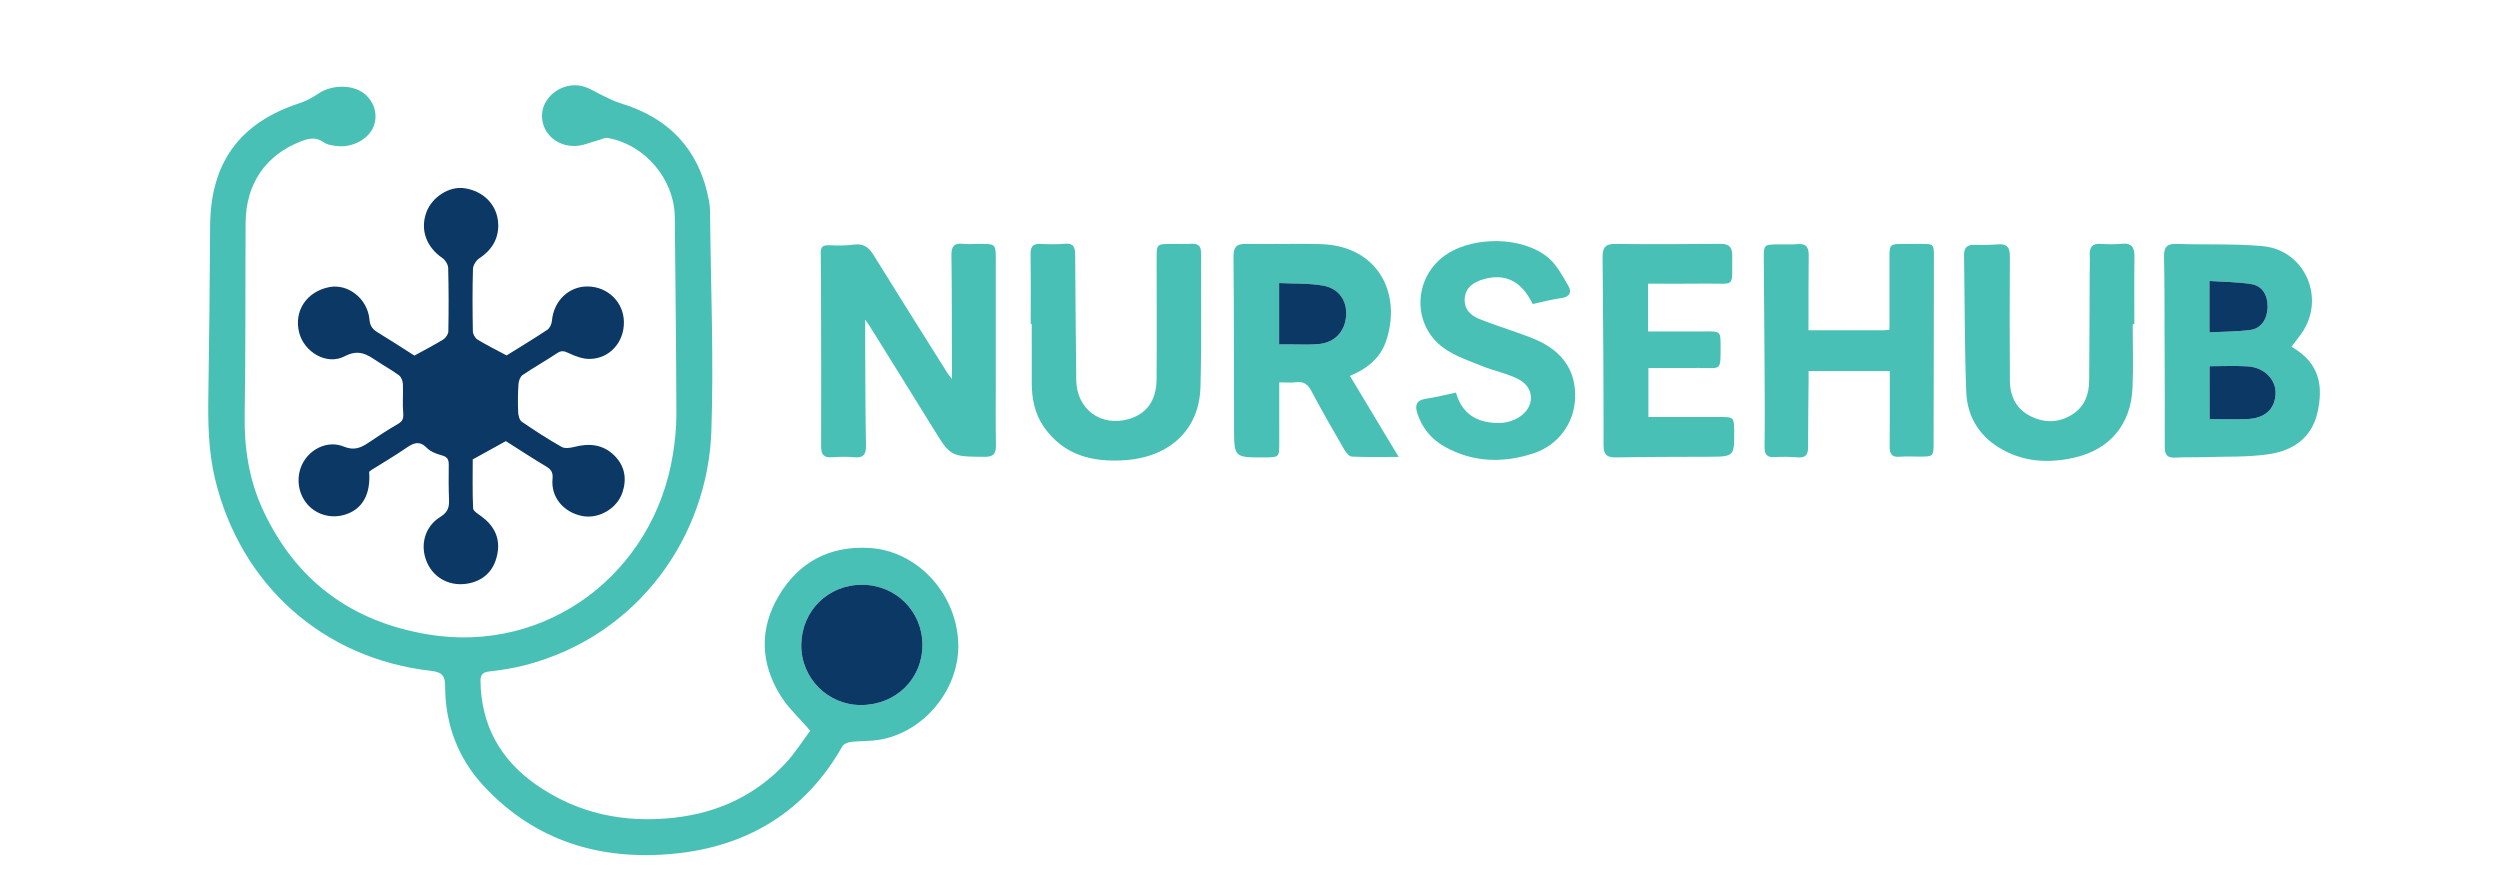 <svg xmlns="http://www.w3.org/2000/svg" xmlns:xlink="http://www.w3.org/1999/xlink" id="Layer_1" x="0px" y="0px" viewBox="0 0 1242.86 444" style="enable-background:new 0 0 1242.86 444;" xml:space="preserve"><style type="text/css">	.st0{fill:#49C0B6;}	.st1{fill:#0C3866;}</style><g>	<path class="st0" d="M402.8,363.25c-5.48-6.35-10.88-11.24-14.61-17.19c-10.21-16.28-10.85-33.41-0.93-50.01  c9.97-16.69,25.18-24.71,44.74-23.65c23.58,1.28,43.11,21.93,44.37,46.62c1.18,23.16-16.98,45.49-39.94,48.86  c-4.42,0.65-8.96,0.45-13.41,0.97c-1.49,0.17-3.53,0.96-4.19,2.11c-18.47,32.53-47.16,49.84-83.56,53.44  c-36.34,3.59-69.03-6-94.69-33.55c-12.87-13.82-19.17-30.54-19.29-49.46c-0.03-4.93-0.94-7.2-6.97-7.88  c-53.77-6.06-94.79-42.8-107.44-95.51c-3.33-13.88-3.51-27.99-3.29-42.16c0.42-27.82,0.71-55.65,0.87-83.48  c0.18-31.43,14.66-51.35,44.41-61.04c3.37-1.1,6.62-2.88,9.57-4.88c6.58-4.47,17.23-4.48,22.92,0.31  c4.89,4.12,6.6,10.49,4.34,16.19c-2.39,6.03-10.21,10.45-17.68,9.7c-2.44-0.24-5.24-0.58-7.13-1.93c-4.02-2.85-7.58-1.87-11.6-0.3  c-17.23,6.77-27.05,21-27.18,40.24c-0.21,31.83,0.06,63.67-0.47,95.49c-0.28,16.6,2.15,32.48,9.15,47.5  c16.33,35.08,43.9,55.4,81.95,61.75c59.27,9.89,112.39-30.54,121.8-89.57c1.04-6.54,1.74-13.22,1.72-19.83  c-0.1-32.66-0.45-65.32-0.79-97.98c-0.2-18.94-14.82-36.17-33.42-39.44c-1.24-0.22-2.67,0.58-4.01,0.93  c-4.12,1.08-8.22,3.04-12.35,3.08c-9.91,0.09-16.96-7.45-16.18-16.3c0.76-8.55,10.12-15.48,19.38-13.59  c4.04,0.83,7.71,3.46,11.57,5.22c2.53,1.16,5.02,2.52,7.67,3.3c24.83,7.39,39.83,23.59,44.45,49.2c0.29,1.63,0.4,3.31,0.42,4.96  c0.33,36.33,1.89,72.7,0.65,108.97c-1.77,51.8-35.86,101.71-92.79,116.4c-5.76,1.49-11.71,2.4-17.62,3.07  c-3.45,0.39-4.41,1.72-4.36,5.03c0.37,21.57,9.7,38.48,27.02,50.81c20.84,14.83,44.33,19.71,69.58,16.83  c21.43-2.44,39.96-11.03,54.79-26.77C395.21,374.53,399.05,368.26,402.8,363.25z M428.52,290.71c-16.89,0-29.98,12.96-30.17,29.87  c-0.18,16.46,13.12,29.92,29.59,29.93c17.36,0.01,30.62-12.92,30.64-29.86C458.59,303.91,445.34,290.71,428.52,290.71z"></path>	<path class="st1" d="M206.01,176.78c5.24-2.88,9.93-5.27,14.39-8.04c1.22-0.76,2.46-2.63,2.49-4.01c0.19-10.49,0.2-21-0.08-31.49  c-0.05-1.71-1.42-3.97-2.88-4.96c-8.05-5.47-11.21-14.26-7.86-22.99c2.83-7.38,11.21-12.7,18.5-11.75  c9.66,1.26,16.78,8.29,17.12,17.86c0.26,7.31-3.22,12.97-9.47,17.07c-1.56,1.02-3.04,3.45-3.09,5.27  c-0.3,10.32-0.24,20.66-0.05,30.99c0.03,1.41,1.13,3.37,2.32,4.1c4.48,2.73,9.2,5.06,14.45,7.87c6.24-3.89,13.36-8.18,20.27-12.77  c1.22-0.81,2.13-2.84,2.26-4.39c0.85-9.95,8.38-17.27,17.92-17.12c9.97,0.16,17.76,7.87,17.87,17.68  c0.12,10.07-7.11,18.23-17.03,18.35c-3.47,0.04-7.16-1.35-10.38-2.88c-2.19-1.04-3.56-1.46-5.71-0.04  c-5.68,3.77-11.65,7.11-17.28,10.94c-1.19,0.81-1.92,2.97-2.02,4.57c-0.31,4.62-0.35,9.27-0.15,13.89  c0.07,1.65,0.65,3.95,1.83,4.75c6.44,4.43,13.02,8.68,19.81,12.52c1.62,0.92,4.34,0.48,6.37-0.04c7.45-1.93,14.31-1.21,19.9,4.39  c5.18,5.19,6.21,11.61,3.87,18.45c-2.72,7.95-11.88,13.14-19.92,11.54c-9.31-1.86-15.63-9.32-14.78-18.4  c0.3-3.26-0.6-4.7-3.17-6.23c-6.98-4.18-13.79-8.64-20.05-12.6c-5.52,3.05-10.55,5.83-16.45,9.1c0,7.37-0.18,15.84,0.18,24.28  c0.06,1.35,2.4,2.76,3.9,3.85c6.14,4.45,9.5,10.3,8.33,17.94c-1.31,8.58-6.38,13.84-14.09,15.49c-9.01,1.93-17.41-2.17-21-10.25  c-3.72-8.38-1.32-17.88,6.6-22.76c3.63-2.24,4.46-4.71,4.3-8.48c-0.24-5.82-0.2-11.66-0.14-17.49c0.02-2.5-0.69-3.86-3.37-4.59  c-2.67-0.72-5.64-1.82-7.5-3.71c-3.74-3.79-6.65-2.49-10.27,0.01c-5.61,3.87-11.51,7.31-17.28,10.94  c-0.41,0.26-0.78,0.59-1.15,0.87c0.85,11.25-3.37,18.71-12.04,21.36c-7.37,2.25-15.14-0.24-19.57-6.28  c-4.51-6.15-4.66-14.75-0.36-21.05c4.17-6.12,12.16-9.48,19.34-6.52c5.28,2.17,8.71,0.52,12.65-2.17  c4.67-3.18,9.42-6.28,14.32-9.09c2.44-1.4,2.82-2.9,2.58-5.59c-0.42-4.72,0.07-9.51-0.15-14.25c-0.07-1.49-0.8-3.46-1.91-4.29  c-3.45-2.58-7.28-4.65-10.88-7.05c-5.01-3.34-9.08-6.14-16.17-2.45c-8.98,4.68-20.22-2.17-22.63-11.86  c-2.66-10.68,3.7-20.27,14.93-22.52c9.34-1.87,19.13,5.7,20.05,16.16c0.3,3.4,1.71,4.9,4.24,6.44  C194.28,169.21,200.53,173.29,206.01,176.78z"></path>	<path class="st0" d="M473.24,188.43c0-2.86,0-4.43,0-6c-0.05-18.49,0.01-36.99-0.24-55.48c-0.06-4.33,1.2-6.14,5.64-5.73  c2.97,0.28,5.99,0.02,8.99,0.02c7.21,0,7.42,0.23,7.42,7.69c-0.01,19.99-0.01,39.98,0,59.97c0,10.83-0.12,21.66,0.07,32.49  c0.08,4.25-1.25,5.78-5.73,5.73c-16.82-0.17-16.77-0.05-25.56-14.32c-10.46-16.99-21.04-33.91-31.58-50.85  c-0.41-0.65-0.88-1.27-2.12-3.04c0,5.68-0.02,10.07,0,14.46c0.1,15.99,0.08,31.99,0.4,47.98c0.09,4.51-1.22,6.42-5.91,5.98  c-3.63-0.34-7.34-0.26-10.99,0c-4.16,0.29-5.43-1.37-5.41-5.48c0.12-23.49,0.01-46.98-0.04-70.47c-0.02-8.5,0.03-16.99-0.15-25.49  c-0.06-3.05,0.96-4.11,4.06-3.97c4.15,0.19,8.37,0.25,12.47-0.31c4.71-0.64,7.33,1.29,9.7,5.13  c12.14,19.66,24.49,39.19,36.78,58.77C471.45,186.16,471.95,186.73,473.24,188.43z"></path>	<path class="st0" d="M1139.17,172.39c14.8,8.32,15.54,20.5,13.06,32.22c-2.74,12.96-12.19,19.4-24.23,21.18  c-10.61,1.57-21.53,1.11-32.32,1.47c-4.66,0.16-9.33-0.07-13.98,0.24c-4.15,0.28-5.55-1.29-5.52-5.43  c0.11-18.14-0.02-36.29-0.08-54.44c-0.05-13.32,0.01-26.64-0.26-39.95c-0.09-4.63,1.27-6.6,6.21-6.43  c14.29,0.51,28.66-0.19,42.86,1.12c21.22,1.95,31.56,26.38,19.08,43.65C1142.46,168.17,1140.81,170.24,1139.17,172.39z   M1098.48,182.06c0,9.12,0,17.67,0,26.32c6.45,0,12.59,0.2,18.71-0.05c8.9-0.36,13.93-5.09,14.08-12.82  c0.14-7.06-5.73-12.92-13.99-13.38C1111.17,181.78,1105.02,182.06,1098.48,182.06z M1098.42,165.21c6.99-0.36,13.77-0.3,20.41-1.19  c5.3-0.71,8.4-5.48,8.5-11.27c0.1-6-2.59-10.62-8.06-11.5c-6.76-1.09-13.69-1.08-20.85-1.57  C1098.42,148.54,1098.42,156.41,1098.42,165.21z"></path>	<path class="st0" d="M635.97,190.1c0,10.26-0.03,20.03,0.01,29.79c0.03,7.48,0.06,7.48-7.44,7.51  c-15.04,0.06-15.02,0.06-15.04-14.82c-0.04-28.3-0.03-56.6-0.27-84.9c-0.04-4.79,1.43-6.52,6.27-6.43  c12.31,0.23,24.65-0.22,36.96,0.11c28.95,0.77,40.56,24.96,32.59,48.3c-2.91,8.52-9.55,13.7-17.93,17.23  c7.97,13.25,15.78,26.23,24.22,40.27c-8.76,0-16.02,0.17-23.26-0.16c-1.31-0.06-2.9-1.96-3.72-3.38  c-5.57-9.63-11.15-19.27-16.34-29.11c-1.81-3.43-3.85-4.99-7.74-4.48C641.7,190.37,639.04,190.1,635.97,190.1z M635.91,171.22  c1.82,0,3.28,0.01,4.74,0c4.98-0.03,10,0.29,14.95-0.16c8.01-0.74,13.05-6.19,13.61-14.01c0.55-7.5-3.53-13.67-11.49-15.05  c-7.06-1.23-14.39-0.9-21.81-1.27C635.91,151.23,635.91,160.83,635.91,171.22z"></path>	<path class="st0" d="M899.05,164.2c13.18,0,25.5,0,37.83-0.01c0.63,0,1.27-0.15,2.45-0.3c0-11.71,0-23.32,0-34.92  c0-7.7-0.01-7.7,7.58-7.71c2.67,0,5.33-0.01,8-0.01c6.47-0.01,6.53,0,6.52,6.71c-0.03,30.82-0.08,61.64-0.14,92.45  c-0.01,6.45-0.22,6.6-6.79,6.59c-3.33,0-6.68-0.23-9.99,0.07c-4.13,0.37-5.13-1.5-5.08-5.25c0.15-12.32,0.06-24.64,0.06-37.34  c-13.41,0-26.46,0-40.36,0c0,1.37,0.01,2.95,0,4.52c-0.1,11.16-0.26,22.32-0.26,33.48c0,3.53-1.23,5.19-4.99,4.9  c-3.81-0.29-7.67-0.38-11.48-0.14c-3.94,0.25-5.23-1.19-5.17-5.15c0.2-12.66,0.09-25.32,0.02-37.98  c-0.1-18.49-0.27-36.98-0.39-55.47c-0.04-6.93,0.12-7.08,6.83-7.15c3.33-0.03,6.68,0.15,9.99-0.13c4.29-0.36,5.56,1.64,5.51,5.59  c-0.14,10.49-0.08,20.99-0.1,31.48C899.05,160.22,899.05,162,899.05,164.2z"></path>	<path class="st0" d="M512.4,161.04c0-11.49,0.11-22.98-0.07-34.47c-0.06-3.8,1.03-5.56,5.07-5.32c3.98,0.23,8.01,0.27,11.98-0.08  c4.67-0.42,5.12,2.17,5.14,5.8c0.11,20.65,0.32,41.29,0.53,61.93c0.15,14.52,12.27,23.48,26.2,19.41  c8.76-2.56,13.65-9.21,13.73-19.62c0.16-19.98,0.04-39.96,0.03-59.94c0-7.44-0.01-7.44,7.43-7.48c3.33-0.02,6.67,0.12,9.99-0.07  c3.55-0.2,4.7,1.47,4.69,4.77c-0.1,22.14,0.29,44.3-0.31,66.43c-0.57,20.98-14.96,34.77-37.45,36.37  c-16,1.14-30.51-2.3-40.39-16.52c-4.54-6.53-6.01-13.95-6.04-21.74c-0.04-9.82-0.01-19.64-0.01-29.47  C512.75,161.04,512.57,161.04,512.4,161.04z"></path>	<path class="st0" d="M1060.26,161.18c0,10.5,0.36,21.01-0.08,31.49c-0.76,18.17-11.05,30.68-28.73,34.79  c-13.19,3.06-26.18,2.26-38.02-5.16c-10.05-6.29-15.48-15.92-15.92-27.4c-0.88-22.64-0.72-45.32-1.1-67.97  c-0.07-3.95,1.63-5.32,5.39-5.2c3.83,0.12,7.67,0.04,11.49-0.25c4.32-0.32,5.93,1.39,5.9,5.76c-0.13,20.66-0.12,41.33,0.01,62  c0.05,7.9,3.28,14.31,10.62,17.84c7.09,3.41,14.24,3.09,20.88-1.35c5.78-3.87,7.84-9.76,7.9-16.38c0.17-17.66,0.19-35.33,0.27-53  c0.01-3.17,0.18-6.34,0.03-9.5c-0.19-3.98,1.27-5.9,5.5-5.61c3.48,0.24,7.02,0.28,10.49-0.05c5.08-0.49,6.31,2,6.24,6.51  c-0.17,11.16-0.05,22.33-0.05,33.49C1060.79,161.18,1060.52,161.18,1060.26,161.18z"></path>	<path class="st0" d="M761.98,151.15c-5.55-11.47-13.84-15.5-24.66-12.26c-4.78,1.43-8.62,3.94-9.13,9.3  c-0.5,5.21,2.7,8.53,7.11,10.34c5.97,2.45,12.16,4.36,18.23,6.55c3.58,1.29,7.21,2.52,10.68,4.08  c13.02,5.87,19.39,15.74,18.85,28.91c-0.51,12.45-8.45,23.43-21.19,27.48c-14.78,4.7-29.53,4.36-43.47-3.38  c-6.82-3.79-11.53-9.46-13.87-16.97c-1.2-3.86-0.23-6.27,4.25-6.94c4.91-0.74,9.74-1.97,15.04-3.07  c2.19,7.75,7.03,12.97,15.19,14.54c5.54,1.06,10.96,0.86,15.93-2.16c8.17-4.97,8.32-14.81-0.17-19.11  c-5.7-2.89-12.21-4.12-18.17-6.55c-6.42-2.61-13.26-4.87-18.8-8.84c-16.36-11.72-15.18-36.05,1.76-46.9  c13.84-8.86,37.52-8.47,49.95,1.78c4.39,3.62,7.31,9.24,10.26,14.32c1.56,2.68,0.88,5.34-3.34,5.89  C771.54,148.79,766.73,150.13,761.98,151.15z"></path>	<path class="st0" d="M819.32,141.02c0,8.25,0,15.71,0,23.76c9.63,0,19.08,0.03,28.52-0.01c7.52-0.04,7.53-0.08,7.54,7.32  c0.01,12.86,0.29,10.76-10.61,10.84c-8.31,0.07-16.61,0.01-25.27,0.01c0,8.18,0,16.05,0,24.37c12.17,0,24.12-0.01,36.07,0  c6.2,0,6.5,0.32,6.57,6.51c0.13,13.24,0.13,13.21-13.08,13.26c-15.15,0.05-30.31,0.04-45.46,0.32c-4.58,0.08-6.41-1.11-6.4-6.12  c0.04-31.14-0.21-62.28-0.48-93.43c-0.04-4.46,1.17-6.65,6.19-6.59c17.48,0.21,34.97,0.11,52.46-0.03c4.33-0.03,5.88,1.75,5.81,6  c-0.27,16.49,2.11,13.54-13.6,13.76C838.28,141.13,828.99,141.02,819.32,141.02z"></path>	<path class="st1" d="M428.52,290.71c16.82,0,30.07,13.2,30.06,29.94c-0.02,16.94-13.28,29.87-30.64,29.86  c-16.46-0.01-29.77-13.47-29.59-29.93C398.54,303.67,411.63,290.71,428.52,290.71z"></path>	<path class="st1" d="M1098.48,182.06c6.53,0,12.69-0.28,18.81,0.07c8.26,0.47,14.13,6.32,13.99,13.38  c-0.15,7.73-5.18,12.46-14.08,12.82c-6.12,0.25-12.26,0.05-18.71,0.05C1098.48,199.73,1098.48,191.18,1098.48,182.06z"></path>	<path class="st1" d="M1098.42,165.21c0-8.81,0-16.67,0-25.53c7.16,0.49,14.09,0.48,20.85,1.57c5.47,0.88,8.16,5.5,8.06,11.5  c-0.1,5.78-3.2,10.56-8.5,11.27C1112.19,164.91,1105.42,164.85,1098.42,165.21z"></path>	<path class="st1" d="M635.91,171.22c0-10.39,0-20,0-30.5c7.42,0.37,14.75,0.04,21.81,1.27c7.96,1.39,12.04,7.55,11.49,15.05  c-0.57,7.82-5.61,13.27-13.61,14.01c-4.95,0.46-9.96,0.14-14.95,0.16C639.19,171.23,637.73,171.22,635.91,171.22z"></path></g></svg>